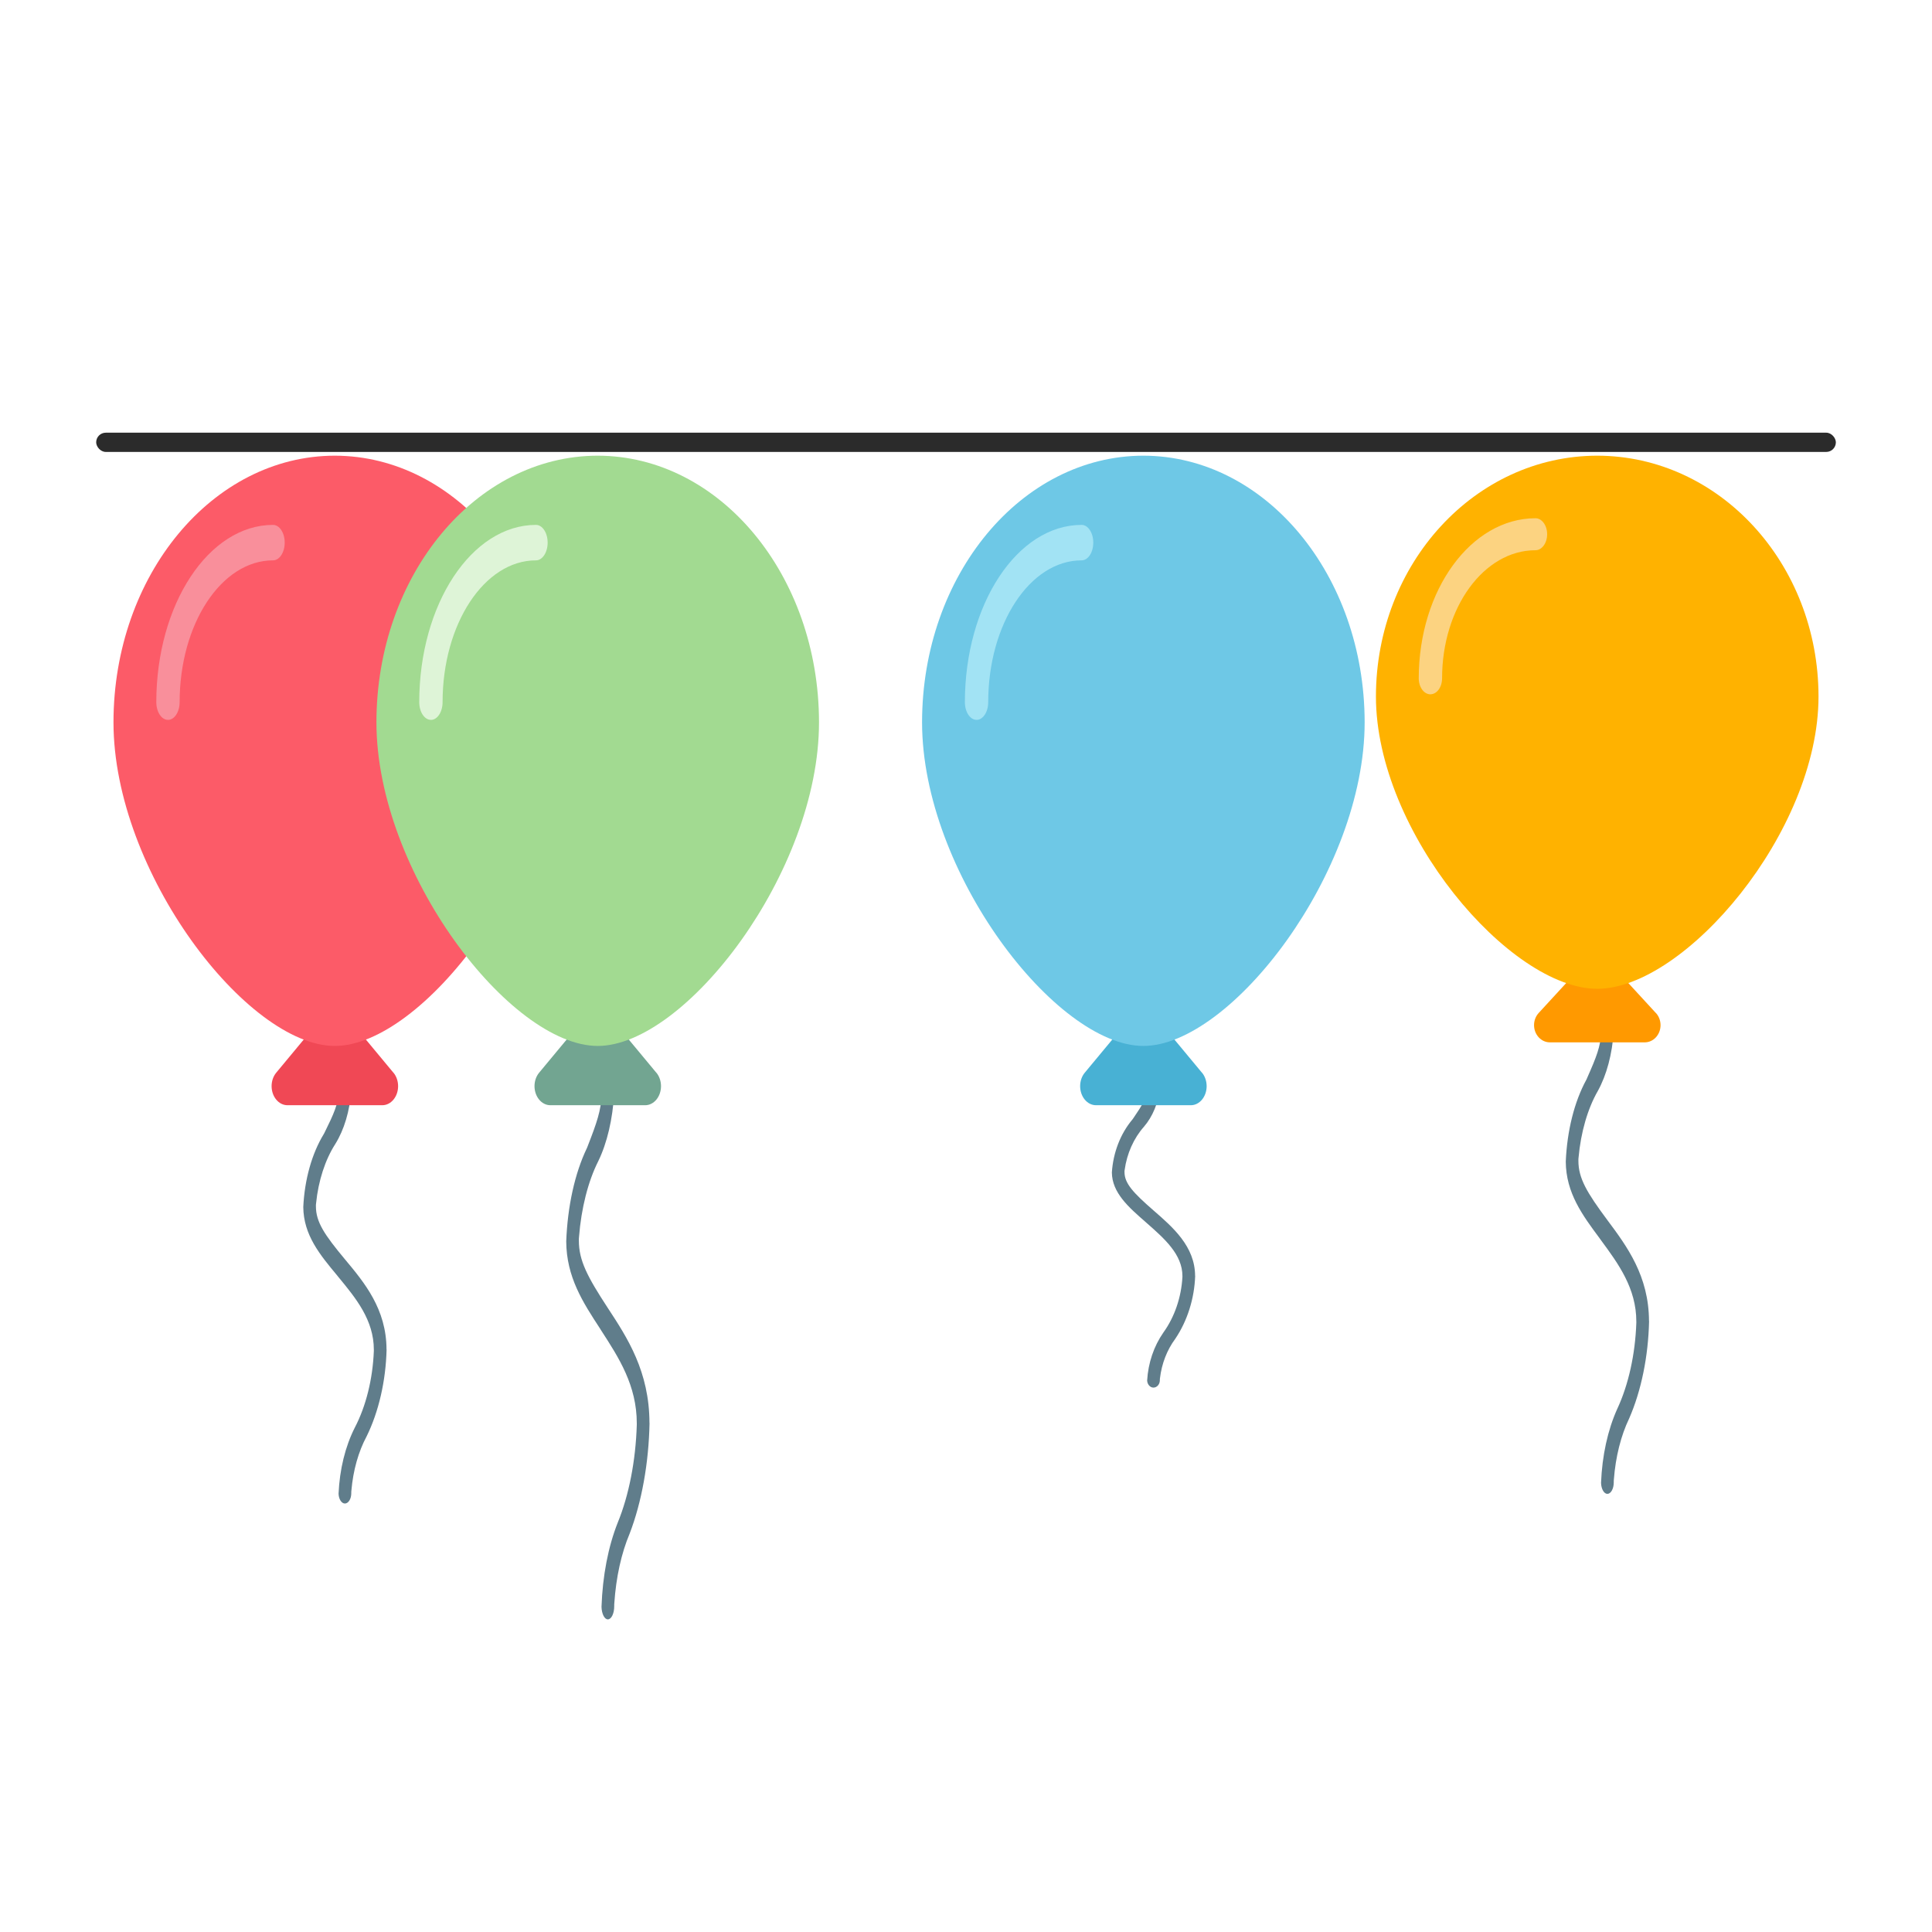 <?xml version="1.0" encoding="UTF-8"?> <svg xmlns="http://www.w3.org/2000/svg" viewBox="0 0 500 500"><defs><style>.c{fill:#fcd381;}.d{fill:#ffb200;}.e{fill:#6ec8e6;}.f{fill:#def4d7;}.g{fill:#607d8b;}.h{fill:#a2da91;}.i{fill:#72a591;}.j{fill:#f98f9b;}.k{fill:#fc5b68;}.l{fill:#2b2b2b;}.m{fill:#a2e3f4;}.n{fill:#f04855;}.o{fill:#48b1d4;}.p{fill:#f90;}</style></defs><g id="a"></g><g id="b"><rect class="l" x="24.89" y="111.98" width="450.23" height="4.98" rx="2.49" ry="2.49"></rect><g><g><path class="g" d="M100.05,349.23c-.2,8.13-2.03,16.1-5.15,22.46-2.14,3.98-3.51,8.84-3.96,14.08l-.03,.33v.33c0,.72-.17,1.39-.48,1.89-.31,.5-.73,.79-1.17,.79-.88,0-1.6-1.14-1.64-2.55,.28-6.3,1.73-12.2,4.2-17.09,2.9-5.54,4.65-12.6,4.93-19.85v-.3c0-7.7-4.64-13.33-9.14-18.79l-.26-.32-.05-.07c-4.5-5.4-8.75-10.51-8.81-17.78,.34-7.11,2.22-13.81,5.31-18.88l.1-.18,.09-.18,.15-.31c2.16-4.36,3.47-7.22,3.47-10.3,0-1.47,.74-2.67,1.64-2.67s1.58,1.1,1.64,2.48c-.37,5.19-1.82,10.06-4.11,13.74-2.63,4.09-4.4,9.55-4.98,15.38l-.04,.38v.39c0,4.04,2.21,7.34,7.52,13.71,5.03,6.02,10.72,12.85,10.75,23.32Z"></path><path class="n" d="M101.81,277.61l-12.27-14.78c-1.6-1.92-4.19-1.92-5.78,0l-12.27,14.78c-1.6,1.92-1.6,5.04,0,6.97,.77,.93,1.81,1.45,2.9,1.45h24.54c2.26,0,4.09-2.2,4.1-4.92,0-1.31-.43-2.57-1.2-3.5Z"></path><path class="k" d="M86.64,117.93c-31.62,.04-57.24,30.91-57.27,68.99,0,38.84,34.66,83.77,57.27,83.77s57.27-44.93,57.27-83.77c-.04-38.08-25.66-68.94-57.27-68.99Z"></path><path class="j" d="M43.47,186.3c-1.67,0-3.02-2.05-3.02-4.59,.02-25.32,13.53-45.84,30.21-45.87,1.67,0,3.02,2.05,3.02,4.59s-1.35,4.59-3.02,4.59c-13.35,0-24.17,16.43-24.17,36.7,0,2.53-1.35,4.59-3.02,4.59Z"></path></g><g><path class="g" d="M168.1,368.27c-.2,10.36-2.03,20.52-5.15,28.63-2.14,5.07-3.51,11.27-3.96,17.94l-.03,.42v.42c0,.92-.17,1.77-.48,2.41-.31,.64-.73,1-1.17,1-.88,0-1.6-1.45-1.64-3.26,.28-8.03,1.73-15.55,4.2-21.78,2.9-7.07,4.65-16.05,4.93-25.3v-.38c0-9.81-4.64-16.99-9.14-23.94l-.26-.41-.05-.09c-4.5-6.89-8.75-13.4-8.81-22.66,.34-9.06,2.22-17.6,5.31-24.06l.1-.22,.09-.23,.15-.39c2.16-5.55,3.47-9.2,3.47-13.13,0-1.88,.74-3.41,1.64-3.41s1.58,1.4,1.64,3.16c-.37,6.62-1.82,12.82-4.11,17.52-2.63,5.21-4.4,12.17-4.98,19.6l-.04,.48v.49c0,5.15,2.21,9.35,7.52,17.47,5.03,7.67,10.72,16.37,10.75,29.72Z"></path><path class="i" d="M169.85,277.61l-12.27-14.78c-1.6-1.92-4.19-1.92-5.78,0l-12.27,14.78c-1.6,1.92-1.6,5.04,0,6.97,.77,.93,1.81,1.45,2.9,1.45h24.54c2.26,0,4.09-2.2,4.1-4.92,0-1.31-.43-2.57-1.2-3.5Z"></path><path class="h" d="M154.69,117.93c-31.62,.04-57.24,30.91-57.27,68.99,0,38.84,34.66,83.77,57.27,83.77s57.27-44.93,57.27-83.77c-.04-38.08-25.66-68.94-57.27-68.99Z"></path><path class="f" d="M111.52,186.3c-1.67,0-3.02-2.05-3.02-4.59,.02-25.32,13.53-45.84,30.21-45.87,1.67,0,3.02,2.05,3.02,4.59s-1.35,4.59-3.02,4.59c-13.35,0-24.17,16.43-24.17,36.7,0,2.53-1.35,4.59-3.02,4.59Z"></path></g><g><path class="g" d="M309.31,330.18c-.2,5.9-2.03,11.68-5.15,16.3-2.14,2.89-3.51,6.42-3.96,10.21l-.03,.24v.24c0,.52-.17,1.01-.48,1.37-.31,.36-.73,.57-1.17,.57-.88,0-1.6-.83-1.64-1.85,.28-4.57,1.73-8.85,4.2-12.4,2.9-4.02,4.65-9.14,4.93-14.4v-.22c0-5.58-4.64-9.67-9.14-13.63l-.26-.23-.05-.05c-4.5-3.92-8.75-7.63-8.81-12.9,.34-5.16,2.22-10.02,5.31-13.7l.1-.13,.09-.13,.15-.22c2.16-3.16,3.47-5.24,3.47-7.47,0-1.07,.74-1.94,1.64-1.94s1.58,.8,1.64,1.8c-.37,3.77-1.82,7.3-4.11,9.97-2.63,2.97-4.4,6.93-4.98,11.16l-.04,.27v.28c0,2.93,2.21,5.32,7.52,9.95,5.03,4.37,10.72,9.32,10.75,16.92Z"></path><path class="o" d="M311.06,277.61l-12.27-14.78c-1.6-1.92-4.19-1.92-5.78,0l-12.27,14.78c-1.6,1.92-1.6,5.04,0,6.97,.77,.93,1.81,1.45,2.9,1.45h24.54c2.26,0,4.09-2.2,4.1-4.92,0-1.31-.43-2.57-1.2-3.5Z"></path><path class="e" d="M295.9,117.93c-31.62,.04-57.24,30.91-57.27,68.99,0,38.84,34.66,83.77,57.27,83.77s57.27-44.93,57.27-83.77c-.04-38.08-25.66-68.94-57.27-68.99Z"></path><path class="m" d="M252.73,186.3c-1.67,0-3.02-2.05-3.02-4.59,.02-25.32,13.53-45.84,30.21-45.87,1.67,0,3.02,2.05,3.02,4.59s-1.35,4.59-3.02,4.59c-13.35,0-24.17,16.43-24.17,36.7,0,2.53-1.35,4.59-3.02,4.59Z"></path></g><g><path class="g" d="M426.78,341.92c-.2,9.11-2.03,18.04-5.15,25.17-2.14,4.46-3.51,9.91-3.96,15.78l-.03,.37v.37c0,.81-.17,1.56-.48,2.12-.31,.56-.73,.88-1.17,.88-.88,0-1.6-1.28-1.64-2.86,.28-7.06,1.73-13.67,4.2-19.15,2.9-6.21,4.65-14.12,4.93-22.24v-.34c0-8.62-4.64-14.94-9.14-21.05l-.26-.36-.05-.08c-4.5-6.05-8.75-11.78-8.81-19.92,.34-7.97,2.22-15.48,5.31-21.15l.1-.2,.09-.21,.15-.35c2.16-4.88,3.47-8.09,3.47-11.54,0-1.65,.74-2.99,1.64-2.99s1.58,1.23,1.64,2.78c-.37,5.82-1.82,11.27-4.11,15.4-2.63,4.58-4.4,10.7-4.98,17.23l-.04,.42v.43c0,4.52,2.21,8.22,7.52,15.36,5.03,6.75,10.72,14.4,10.75,26.13Z"></path><path class="p" d="M428.53,262.16l-12.27-13.35c-1.6-1.74-4.19-1.74-5.78,0l-12.27,13.35c-1.6,1.74-1.6,4.55,0,6.29,.77,.84,1.81,1.31,2.9,1.31h24.54c2.26,0,4.09-1.98,4.1-4.44,0-1.19-.43-2.32-1.2-3.16Z"></path><path class="d" d="M413.36,117.93c-31.62,.04-57.24,27.91-57.27,62.31,0,35.08,34.66,75.66,57.27,75.66s57.27-40.58,57.27-75.66c-.04-34.4-25.66-62.27-57.27-62.31Z"></path><path class="c" d="M370.19,179.69c-1.67,0-3.02-1.86-3.02-4.14,.02-22.87,13.53-41.4,30.21-41.43,1.67,0,3.02,1.86,3.02,4.14s-1.35,4.14-3.02,4.14c-13.35,0-24.17,14.84-24.17,33.14,0,2.29-1.35,4.14-3.02,4.14Z"></path></g></g></g></svg> 
